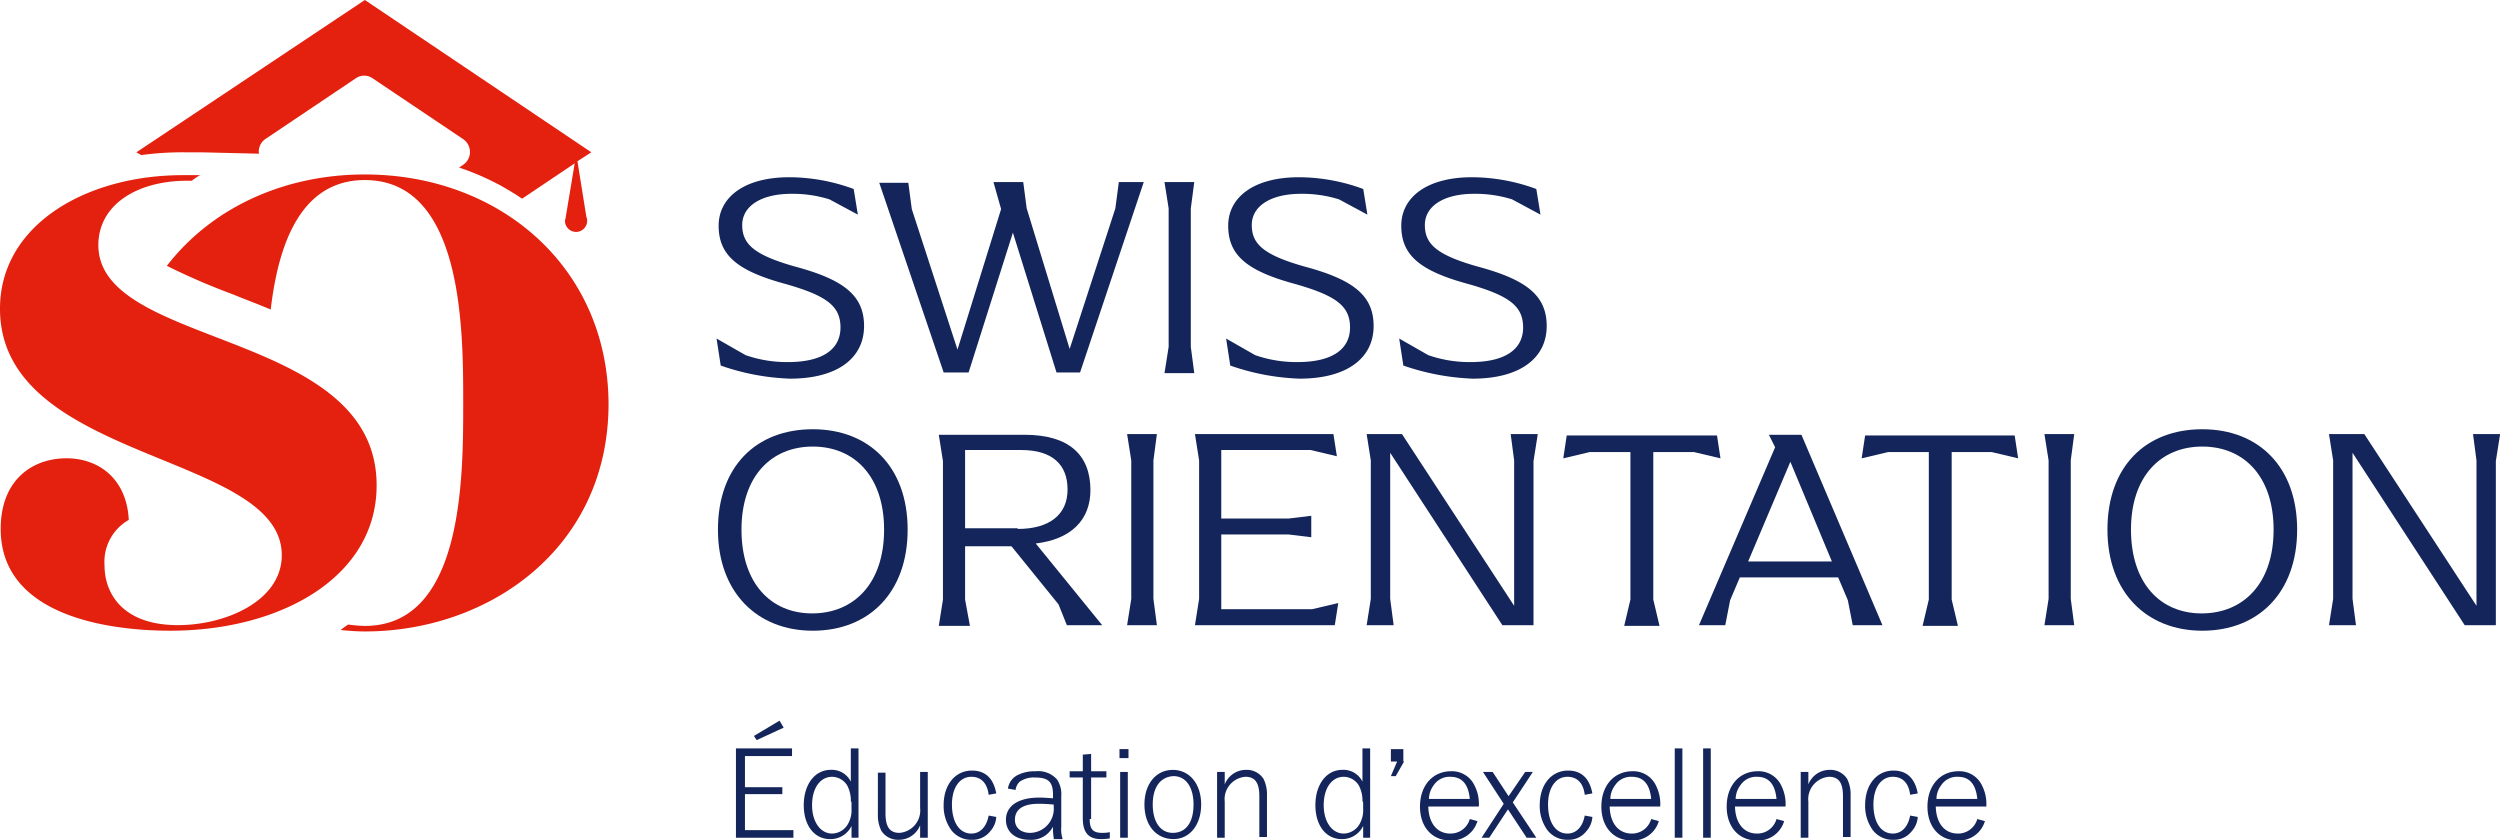 <svg xmlns="http://www.w3.org/2000/svg" width="261.813" height="88.02" viewBox="0 0 261.813 88.02">
  <g id="LOGO_SWISS_ORIENTATION_RVB" transform="translate(-21.026 -21.026)">
    <g id="Groupe_164" data-name="Groupe 164" transform="translate(96.213 65.979)">
      <g id="Groupe_163" data-name="Groupe 163">
        <path id="Tracé_107" data-name="Tracé 107" d="M132.7,101.513c0-6.6,3.988-10.513,9.933-10.513,5.873,0,9.933,3.915,9.933,10.513s-4.06,10.586-9.933,10.586C136.833,112.1,132.7,108.111,132.7,101.513Zm17.4,0c0-5.583-3.118-8.7-7.468-8.7s-7.468,3.118-7.468,8.7,3.045,8.773,7.4,8.773S150.1,107.168,150.1,101.513Z" transform="translate(-132.7 -91)" fill="#13255a"/>
        <path id="Tracé_108" data-name="Tracé 108" d="M181.711,111.739h-3.7l-.87-2.175-4.93-6.09h-4.858v5.583l.508,2.755H164.6l.435-2.755v-14.5L164.6,91.8h8.991c4.64,0,6.888,2.1,6.888,5.8,0,3.118-2.03,5.148-5.728,5.583Zm-8.846-10.078c3.263,0,5.22-1.45,5.22-4.133,0-2.61-1.6-4.133-4.858-4.133h-5.873v8.193h5.51Z" transform="translate(-141.471 -91.22)" fill="#13255a"/>
        <path id="Tracé_109" data-name="Tracé 109" d="M192.235,108.956v-14.5L191.8,91.7h3.118l-.363,2.755v14.5l.363,2.755H191.8Z" transform="translate(-148.95 -91.192)" fill="#13255a"/>
        <path id="Tracé_110" data-name="Tracé 110" d="M216.608,109.391l-.363,2.32H201.6l.435-2.755v-14.5L201.6,91.7h14.5l.363,2.32-2.755-.653h-9.353v7.178h7.033l2.393-.29V102.5l-2.393-.29h-7.033v7.83h9.5Z" transform="translate(-151.645 -91.192)" fill="#13255a"/>
        <path id="Tracé_111" data-name="Tracé 111" d="M244.309,91.773l-.435,2.755v17.183h-3.263L228.865,93.658v15.3l.363,2.755H226.4l.435-2.755v-14.5L226.4,91.7h3.7l11.746,17.981V94.455l-.363-2.755h2.828Z" transform="translate(-158.464 -91.192)" fill="#13255a"/>
        <path id="Tracé_112" data-name="Tracé 112" d="M264.226,93.64v15.443l.653,2.755h-3.7l.653-2.755V93.64h-4.278l-2.755.653.362-2.393H270.9l.363,2.393L268.5,93.64Z" transform="translate(-166.272 -91.247)" fill="#13255a"/>
        <path id="Tracé_113" data-name="Tracé 113" d="M293.614,111.739H290.5l-.508-2.61-1.015-2.393h-10.3l-1.015,2.393-.508,2.61H274.4l7.975-18.634-.652-1.305h3.408Zm-5.293-6.67-4.35-10.441-4.423,10.441Z" transform="translate(-171.662 -91.22)" fill="#13255a"/>
        <path id="Tracé_114" data-name="Tracé 114" d="M307.326,93.64v15.443l.653,2.755h-3.7l.653-2.755V93.64h-4.278l-2.755.653.363-2.393h15.661l.363,2.393-2.755-.653Z" transform="translate(-178.123 -91.247)" fill="#13255a"/>
        <path id="Tracé_115" data-name="Tracé 115" d="M324.735,108.956v-14.5L324.3,91.7h3.118l-.362,2.755v14.5l.362,2.755H324.3Z" transform="translate(-185.382 -91.192)" fill="#13255a"/>
        <path id="Tracé_116" data-name="Tracé 116" d="M333.4,101.513c0-6.6,3.988-10.513,9.933-10.513,5.873,0,9.933,3.915,9.933,10.513s-4.06,10.586-9.933,10.586C337.533,112.1,333.4,108.111,333.4,101.513Zm17.4,0c0-5.583-3.118-8.7-7.468-8.7s-7.468,3.118-7.468,8.7,3.045,8.773,7.4,8.773S350.8,107.168,350.8,101.513Z" transform="translate(-187.884 -91)" fill="#13255a"/>
        <path id="Tracé_117" data-name="Tracé 117" d="M383.309,91.773l-.435,2.755v17.183h-3.263L367.865,93.658v15.3l.362,2.755H365.4l.435-2.755v-14.5L365.4,91.7h3.7l11.746,17.981V94.455l-.362-2.755h2.828Z" transform="translate(-196.683 -91.192)" fill="#13255a"/>
      </g>
    </g>
    <g id="Groupe_165" data-name="Groupe 165" transform="translate(98.098 96.503)">
      <path id="Tracé_118" data-name="Tracé 118" d="M141.318,145.353H135.3V136h5.873v.8h-4.93v3.263h3.915v.725h-3.915v3.77h5.075ZM140.3,133.825l-2.828,1.305-.29-.435,2.683-1.6Z" transform="translate(-135.3 -133.1)" fill="#13255a"/>
      <path id="Tracé_119" data-name="Tracé 119" d="M150.03,137.1h.8v9.353H150.1V145.22a2.438,2.438,0,0,1-2.248,1.378c-1.668,0-2.755-1.45-2.755-3.553,0-2.175,1.16-3.7,2.828-3.7a2.221,2.221,0,0,1,2.1,1.233V137.1Zm0,5.583a3.555,3.555,0,0,0-.363-1.668,1.89,1.89,0,0,0-1.6-.943c-1.233,0-2.1,1.16-2.1,2.973,0,1.74.87,2.973,2.1,2.973a1.961,1.961,0,0,0,1.74-1.16,2.875,2.875,0,0,0,.29-1.45v-.725Z" transform="translate(-137.995 -134.2)" fill="#13255a"/>
      <path id="Tracé_120" data-name="Tracé 120" d="M156.6,140.5v4.35c0,1.378.435,2.03,1.45,2.03a2.353,2.353,0,0,0,2.175-2.61V140.5h.8v6.888h-.8v-1.305a2.392,2.392,0,0,1-2.248,1.523,2.076,2.076,0,0,1-1.813-.943,3.664,3.664,0,0,1-.363-1.74v-4.35h.8Z" transform="translate(-140.937 -135.135)" fill="#13255a"/>
      <path id="Tracé_121" data-name="Tracé 121" d="M170.013,142.838c-.145-1.233-.8-1.885-1.813-1.885-1.233,0-2.03,1.16-2.03,2.9,0,1.885.8,3.045,2.03,3.045.943,0,1.6-.725,1.813-1.885l.8.145a2.486,2.486,0,0,1-.653,1.523,2.338,2.338,0,0,1-1.885.87,2.62,2.62,0,0,1-2.175-1.015,4.3,4.3,0,0,1-.8-2.61c0-2.175,1.233-3.625,2.973-3.625,1.378,0,2.248.8,2.538,2.393Z" transform="translate(-143.549 -135.08)" fill="#13255a"/>
      <path id="Tracé_122" data-name="Tracé 122" d="M179.3,147.36a5.861,5.861,0,0,1-.072-1.16,2.557,2.557,0,0,1-2.465,1.378c-1.45,0-2.465-.8-2.465-2.1,0-1.45,1.305-2.32,3.48-2.32.29,0,.435,0,1.45.073v-.363c0-1.378-.508-1.813-1.885-1.813a2.6,2.6,0,0,0-1.6.435,1.419,1.419,0,0,0-.435.87l-.8-.145a1.875,1.875,0,0,1,.943-1.378,3.914,3.914,0,0,1,1.958-.435,2.605,2.605,0,0,1,2.248.87,2.788,2.788,0,0,1,.435,1.74v3.19a3.406,3.406,0,0,0,.145,1.305H179.3Zm-.072-3.48c-.943-.073-1.16-.073-1.523-.073-1.6,0-2.465.58-2.465,1.668,0,.87.653,1.378,1.6,1.378A2.524,2.524,0,0,0,179.3,144.1v-.217Z" transform="translate(-146.023 -135.107)" fill="#13255a"/>
      <path id="Tracé_123" data-name="Tracé 123" d="M185.6,144.715c0,1.088.363,1.45,1.305,1.45a3.558,3.558,0,0,0,.8-.073v.653a5.637,5.637,0,0,1-.943.073c-1.305,0-1.885-.725-1.885-2.175v-4.278H183.5v-.653h1.378v-1.74l.87-.073v1.813h1.6v.653h-1.6v4.35Z" transform="translate(-148.553 -134.42)" fill="#13255a"/>
      <path id="Tracé_124" data-name="Tracé 124" d="M191.643,138.143H190.7V137.2h.943Zm-.073,8.338h-.8v-6.888h.8Z" transform="translate(-150.533 -134.227)" fill="#13255a"/>
      <path id="Tracé_125" data-name="Tracé 125" d="M200.245,143.825c0,2.175-1.233,3.625-2.9,3.625-1.813,0-3.045-1.45-3.045-3.625s1.233-3.625,2.973-3.625S200.245,141.65,200.245,143.825Zm-5.075,0c0,1.813.8,2.973,2.1,2.973,1.378,0,2.175-1.088,2.175-2.973,0-1.813-.8-2.973-2.1-2.973C195.968,140.925,195.17,142.013,195.17,143.825Z" transform="translate(-151.523 -135.052)" fill="#13255a"/>
      <path id="Tracé_126" data-name="Tracé 126" d="M209.223,147.305v-4.35c0-1.378-.435-2.03-1.45-2.03a2.353,2.353,0,0,0-2.175,2.61v3.77h-.8v-6.888h.8v1.305a2.392,2.392,0,0,1,2.248-1.523,2.076,2.076,0,0,1,1.813.943,3.664,3.664,0,0,1,.363,1.74v4.35h-.8Z" transform="translate(-154.41 -135.052)" fill="#13255a"/>
      <path id="Tracé_127" data-name="Tracé 127" d="M223.93,137.1h.8v9.353H224V145.22a2.438,2.438,0,0,1-2.248,1.378c-1.668,0-2.755-1.45-2.755-3.553,0-2.175,1.16-3.7,2.828-3.7a2.221,2.221,0,0,1,2.1,1.233V137.1Zm0,5.583a3.555,3.555,0,0,0-.363-1.668,1.89,1.89,0,0,0-1.6-.943c-1.233,0-2.1,1.16-2.1,2.973,0,1.74.87,2.973,2.1,2.973a1.961,1.961,0,0,0,1.74-1.16,2.875,2.875,0,0,0,.29-1.45v-.725Z" transform="translate(-158.314 -134.2)" fill="#13255a"/>
      <path id="Tracé_128" data-name="Tracé 128" d="M231.278,138.505l-.87,1.523H229.9l.653-1.523H229.9V137.2h1.305v1.305Z" transform="translate(-161.311 -134.227)" fill="#13255a"/>
      <path id="Tracé_129" data-name="Tracé 129" d="M234.97,143.953c0,1.813.87,2.973,2.32,2.973a2.088,2.088,0,0,0,2.03-1.523l.8.218a2.833,2.833,0,0,1-2.828,2.03c-1.958,0-3.19-1.45-3.19-3.553,0-2.175,1.305-3.7,3.263-3.7a2.614,2.614,0,0,1,2.465,1.523,4.252,4.252,0,0,1,.435,2.175H234.97Zm4.35-.653c-.145-1.523-.8-2.32-2.03-2.32a1.979,1.979,0,0,0-1.74.87,2.441,2.441,0,0,0-.508,1.45Z" transform="translate(-162.466 -135.107)" fill="#13255a"/>
      <path id="Tracé_130" data-name="Tracé 130" d="M247.568,140.5h.8l-2.1,3.19,2.465,3.7h-1.015l-1.958-2.973-1.958,2.973H243l2.32-3.553-2.175-3.335h1.015l1.668,2.538Z" transform="translate(-164.913 -135.135)" fill="#13255a"/>
      <path id="Tracé_131" data-name="Tracé 131" d="M256.113,142.838c-.145-1.233-.8-1.885-1.813-1.885-1.233,0-2.03,1.16-2.03,2.9,0,1.885.8,3.045,2.03,3.045.943,0,1.6-.725,1.813-1.885l.8.145a2.486,2.486,0,0,1-.653,1.523,2.338,2.338,0,0,1-1.885.87,2.62,2.62,0,0,1-2.175-1.015,4.3,4.3,0,0,1-.8-2.61c0-2.175,1.233-3.625,2.973-3.625,1.378,0,2.248.8,2.538,2.393Z" transform="translate(-167.223 -135.08)" fill="#13255a"/>
      <path id="Tracé_132" data-name="Tracé 132" d="M261.17,143.953c0,1.813.87,2.973,2.32,2.973a2.088,2.088,0,0,0,2.03-1.523l.8.218a2.833,2.833,0,0,1-2.828,2.03c-1.958,0-3.19-1.45-3.19-3.553,0-2.175,1.305-3.7,3.263-3.7a2.614,2.614,0,0,1,2.465,1.523,4.252,4.252,0,0,1,.435,2.175H261.17Zm4.35-.653c-.145-1.523-.8-2.32-2.03-2.32a1.979,1.979,0,0,0-1.74.87,2.441,2.441,0,0,0-.508,1.45Z" transform="translate(-169.67 -135.107)" fill="#13255a"/>
      <path id="Tracé_133" data-name="Tracé 133" d="M270.9,146.453V137.1h.8v9.353Z" transform="translate(-172.584 -134.2)" fill="#13255a"/>
      <path id="Tracé_134" data-name="Tracé 134" d="M275,146.453V137.1h.8v9.353Z" transform="translate(-173.712 -134.2)" fill="#13255a"/>
      <path id="Tracé_135" data-name="Tracé 135" d="M279.27,143.953c0,1.813.87,2.973,2.32,2.973a2.088,2.088,0,0,0,2.03-1.523l.8.218a2.833,2.833,0,0,1-2.828,2.03c-1.958,0-3.19-1.45-3.19-3.553,0-2.175,1.305-3.7,3.263-3.7a2.614,2.614,0,0,1,2.465,1.523,4.253,4.253,0,0,1,.435,2.175H279.27Zm4.35-.653c-.145-1.523-.8-2.32-2.03-2.32a1.979,1.979,0,0,0-1.74.87,2.442,2.442,0,0,0-.508,1.45Z" transform="translate(-174.647 -135.107)" fill="#13255a"/>
      <path id="Tracé_136" data-name="Tracé 136" d="M293.523,147.305v-4.35c0-1.378-.435-2.03-1.45-2.03a2.353,2.353,0,0,0-2.175,2.61v3.77h-.8v-6.888h.8v1.305a2.392,2.392,0,0,1,2.248-1.523,2.076,2.076,0,0,1,1.813.943,3.664,3.664,0,0,1,.363,1.74v4.35h-.8Z" transform="translate(-177.589 -135.052)" fill="#13255a"/>
      <path id="Tracé_137" data-name="Tracé 137" d="M303.113,142.838c-.145-1.233-.8-1.885-1.813-1.885-1.233,0-2.03,1.16-2.03,2.9,0,1.885.8,3.045,2.03,3.045.943,0,1.6-.725,1.813-1.885l.8.145a2.486,2.486,0,0,1-.653,1.523,2.338,2.338,0,0,1-1.885.87,2.62,2.62,0,0,1-2.175-1.015,4.3,4.3,0,0,1-.8-2.61c0-2.175,1.233-3.625,2.973-3.625,1.378,0,2.248.8,2.538,2.393Z" transform="translate(-180.146 -135.08)" fill="#13255a"/>
      <path id="Tracé_138" data-name="Tracé 138" d="M308.27,143.953c0,1.813.87,2.973,2.32,2.973a2.088,2.088,0,0,0,2.03-1.523l.8.218a2.833,2.833,0,0,1-2.828,2.03c-1.958,0-3.19-1.45-3.19-3.553,0-2.175,1.305-3.7,3.263-3.7a2.614,2.614,0,0,1,2.465,1.523,4.252,4.252,0,0,1,.435,2.175H308.27Zm4.35-.653c-.145-1.523-.8-2.32-2.03-2.32a1.979,1.979,0,0,0-1.74.87,2.442,2.442,0,0,0-.508,1.45Z" transform="translate(-182.62 -135.107)" fill="#13255a"/>
    </g>
    <g id="Groupe_166" data-name="Groupe 166" transform="translate(96.068 39.587)">
      <path id="Tracé_139" data-name="Tracé 139" d="M132.935,74.321l-.435-2.828,3.045,1.74a13.159,13.159,0,0,0,4.423.725c3.7,0,5.51-1.378,5.51-3.625s-1.45-3.335-5.8-4.568c-5.075-1.378-6.96-3.045-6.96-6.09,0-2.973,2.683-5.075,7.4-5.075a19.593,19.593,0,0,1,6.743,1.233l.435,2.683-2.973-1.6a12.957,12.957,0,0,0-3.988-.58c-3.19,0-5.148,1.305-5.148,3.263s1.16,3.118,5.51,4.35c5.148,1.378,7.25,3.045,7.25,6.235,0,3.335-2.755,5.51-7.758,5.51A24.412,24.412,0,0,1,132.935,74.321Z" transform="translate(-132.5 -54.6)" fill="#13255a"/>
      <path id="Tracé_140" data-name="Tracé 140" d="M156,55.373h3.045l.363,2.755,4.785,14.718,4.568-14.718-.8-2.828h3.118l.363,2.755,4.5,14.718,4.785-14.718.363-2.755h2.61l-6.67,19.939h-2.465l-4.568-14.646-4.64,14.646h-2.61Z" transform="translate(-138.962 -54.792)" fill="#13255a"/>
      <path id="Tracé_141" data-name="Tracé 141" d="M197.635,72.556v-14.5L197.2,55.3h3.118l-.363,2.755v14.5l.363,2.755H197.2Z" transform="translate(-150.29 -54.792)" fill="#13255a"/>
      <path id="Tracé_142" data-name="Tracé 142" d="M206.535,74.321l-.435-2.828,3.045,1.74a13.159,13.159,0,0,0,4.423.725c3.7,0,5.51-1.378,5.51-3.625s-1.45-3.335-5.8-4.568c-5.075-1.378-6.96-3.045-6.96-6.09,0-2.973,2.683-5.075,7.4-5.075a19.592,19.592,0,0,1,6.743,1.233l.435,2.683-2.973-1.6a12.957,12.957,0,0,0-3.988-.58c-3.19,0-5.148,1.305-5.148,3.263s1.16,3.118,5.51,4.35c5.148,1.378,7.25,3.045,7.25,6.235,0,3.335-2.755,5.51-7.758,5.51A24.412,24.412,0,0,1,206.535,74.321Z" transform="translate(-152.737 -54.6)" fill="#13255a"/>
      <path id="Tracé_143" data-name="Tracé 143" d="M231.535,74.321l-.435-2.828,3.045,1.74a13.159,13.159,0,0,0,4.423.725c3.7,0,5.51-1.378,5.51-3.625s-1.45-3.335-5.8-4.568c-5.075-1.378-6.96-3.045-6.96-6.09,0-2.973,2.683-5.075,7.4-5.075a19.593,19.593,0,0,1,6.743,1.233l.435,2.683-2.973-1.6a12.957,12.957,0,0,0-3.988-.58c-3.19,0-5.148,1.305-5.148,3.263s1.16,3.118,5.51,4.35c5.148,1.378,7.25,3.045,7.25,6.235,0,3.335-2.755,5.51-7.758,5.51A24.941,24.941,0,0,1,231.535,74.321Z" transform="translate(-159.611 -54.6)" fill="#13255a"/>
    </g>
    <g id="Groupe_167" data-name="Groupe 167" transform="translate(21.026 21.026)">
      <path id="Tracé_144" data-name="Tracé 144" d="M53.848,44.951h1.668l6.018.145a1.594,1.594,0,0,1,.653-1.523l9.5-6.38a1.528,1.528,0,0,1,1.74,0l9.5,6.38a1.626,1.626,0,0,1,0,2.683l-.435.29a26.659,26.659,0,0,1,6.6,3.263l5.51-3.7-.943,5.655c0,.145-.073.218-.073.363a1.16,1.16,0,1,0,2.32,0,.654.654,0,0,0-.073-.363l-.943-5.873,1.45-.943L72.626,29,48.7,44.951l.508.29A31.891,31.891,0,0,1,53.848,44.951Z" transform="translate(-34.417 -29)" fill="#e4200e"/>
      <path id="Tracé_145" data-name="Tracé 145" d="M59.7,57.1Z" transform="translate(-37.441 -36.726)" fill="#e4200e"/>
      <path id="Tracé_146" data-name="Tracé 146" d="M73.836,54.2c-8.555,0-16.1,3.553-20.736,9.571a70.494,70.494,0,0,0,6.888,2.973c1.233.508,2.61,1.015,3.988,1.6.8-6.815,3.118-13.558,9.861-13.558,10.3,0,10.3,15.733,10.3,23.346,0,7.83,0,23.346-10.3,23.346a14.081,14.081,0,0,1-1.74-.145,7.592,7.592,0,0,0-.8.58c.87.073,1.668.145,2.538.145,12.978,0,25.521-8.7,25.521-23.854C99.285,63.843,87.9,54.2,73.836,54.2Z" transform="translate(-35.626 -35.929)" fill="#e4200e"/>
      <path id="Tracé_147" data-name="Tracé 147" d="M68.442,86.782C68.442,70.4,39.3,72.5,39.3,61.623c0-4.133,3.915-6.743,9.353-6.743h.435a6.048,6.048,0,0,1,.87-.58h-1.6C38.136,54.227,29,59.448,29,68.293,29,84.389,58.509,83.3,58.509,94.1c0,4.785-5.873,7.323-10.876,7.323-5.8,0-7.685-3.335-7.685-6.235a5.05,5.05,0,0,1,2.538-4.785c-.218-4.35-3.19-6.453-6.525-6.453-3.48,0-6.888,2.175-6.888,7.4,0,9.063,11.166,10.658,17.764,10.658C58.364,102.007,68.442,96.425,68.442,86.782Z" transform="translate(-29 -35.956)" fill="#e4200e"/>
    </g>
  </g>
</svg>
